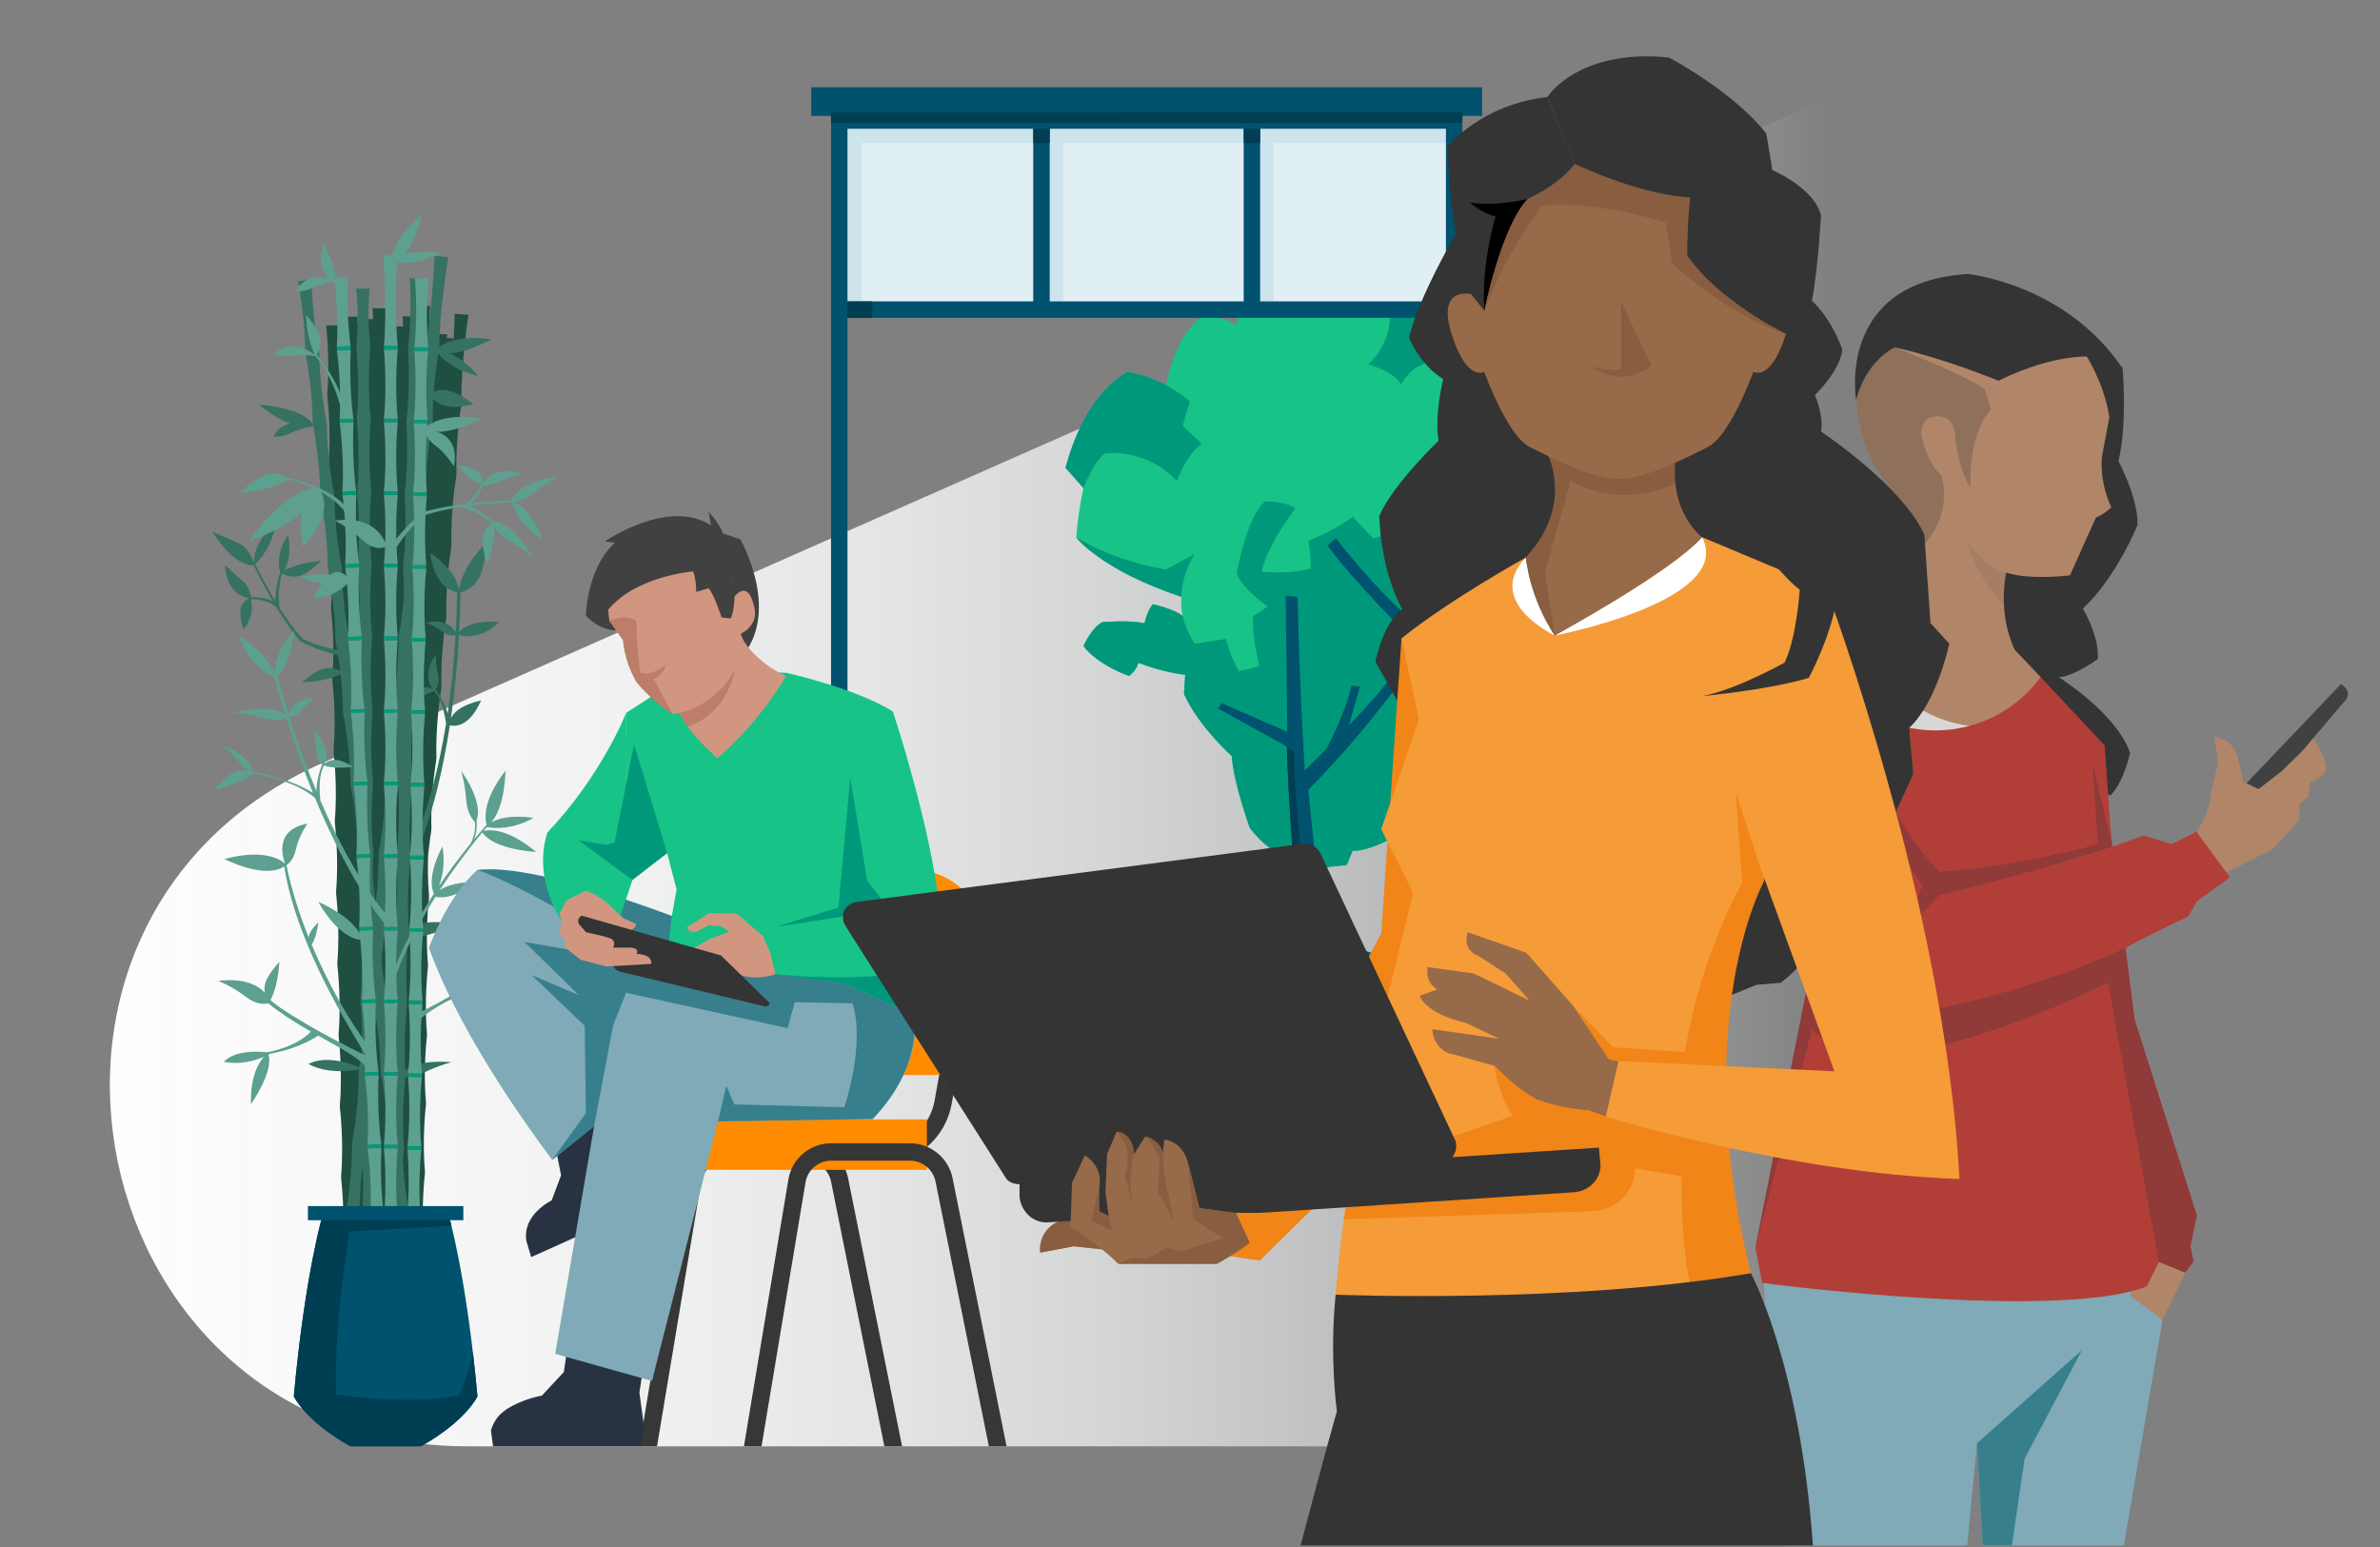 <?xml version="1.0" encoding="UTF-8" standalone="no"?>
<svg xmlns="http://www.w3.org/2000/svg" xmlns:xlink="http://www.w3.org/1999/xlink" viewBox="0 0 520 338">
  <rect x="0" y="0" width="520" height="338" fill="#808080" stroke="none"/>
  <defs>
    <style>.cls-1{opacity:.1;}.cls-1,.cls-2,.cls-3,.cls-4,.cls-5,.cls-6,.cls-7,.cls-8,.cls-9,.cls-10,.cls-11,.cls-12,.cls-13,.cls-14,.cls-15,.cls-16,.cls-17,.cls-18,.cls-19,.cls-20,.cls-21,.cls-22,.cls-23,.cls-24,.cls-25,.cls-26,.cls-27,.cls-28,.cls-29,.cls-30,.cls-31,.cls-32{stroke-width:0px;}.cls-1,.cls-3,.cls-14{fill:#414141;}.cls-33{fill:none;stroke:#373737;stroke-miterlimit:10;stroke-width:3.794px;}.cls-3{opacity:.3;}.cls-4{fill:url(#Naamloos_verloop_2);}.cls-5{fill:#f59b38;}.cls-6{fill:#5da08f;}.cls-7{fill:#343434;}.cls-8{fill:#283242;}.cls-9{fill:#895d3f;}.cls-10{fill:#377f8d;}.cls-11{fill:#17c386;}.cls-12{fill:#357262;}.cls-13{fill:#373737;}.cls-15{fill:#1f4f41;}.cls-16{fill:#d19680;}.cls-17{fill:#d7d7d7;}.cls-18{fill:#e0eff3;}.cls-19{fill:#bc7d69;}.cls-20{fill:#b18567;}.cls-21{fill:#b13f38;}.cls-22{fill:#cde4ec;}.cls-23{fill:#903a3a;}.cls-24{fill:#976a49;}.cls-25{fill:#009c7a;}.cls-26{fill:#ff8b00;}.cls-27{fill:#80aab7;}.cls-28{fill:#fff;}.cls-29{fill:#f18518;}.cls-30{fill:#00526e;}.cls-31{fill:#003e53;}.cls-32{fill:#00987a;}</style>
    <linearGradient gradientTransform="translate(0 -2446) scale(1 -1)" gradientUnits="userSpaceOnUse" id="Naamloos_verloop_2" x1="-86.622" x2="400.547" y1="-2604" y2="-2604">
      <stop offset="0" stop-color="#fff"/>
      <stop offset=".226" stop-color="#fff" stop-opacity=".99"/>
      <stop offset=".363" stop-color="#fcfcfc" stop-opacity=".957"/>
      <stop offset=".475" stop-color="#fbfcfc" stop-opacity=".901"/>
      <stop offset=".574" stop-color="#f9fafb" stop-opacity=".821"/>
      <stop offset=".665" stop-color="#f7f9f9" stop-opacity=".718"/>
      <stop offset=".75" stop-color="#f5f7f8" stop-opacity=".591"/>
      <stop offset=".83" stop-color="#f2f5f6" stop-opacity=".44"/>
      <stop offset=".906" stop-color="#eef3f3" stop-opacity=".265"/>
      <stop offset=".976" stop-color="#eaf0f1" stop-opacity=".072"/>
      <stop offset="1" stop-color="#e9eff0" stop-opacity="0"/>
    </linearGradient>
  </defs>
  <g id="Neus">
    <path class="cls-4" d="M447.97,0L70.601,166.632c-77.169,34.075-52.848,149.368,31.51,149.368h417.889V0h-72.03Z"/>
  </g>
  <g id="Illustratie">
    <path class="cls-15" d="M102.353,68.767l-3.015-.207s-.045,2.252-.202,5.4l-1.531-.114c.079-.52.135-.797.135-.797l-2.422-.106c.202-2.052.445-3.189.445-3.189l-1.992-.105c.089-1.724.165-2.817.165-2.817l-3.022-.056.095,2.437-3.02-.122s.051.845.078,2.244l-2.611-.07s.058.778.104,2.075l-1.433-.026c.13-3.42.305-5.921.305-5.921l-3.022-.056s.051.916.107,2.393l-1.852-.005s.013.261.031.72l-1.638.031c.059-.825.107-1.298.107-1.298h-3.022s.138,1.347.24,3.461l-1.213.02c.051-1.011.101-1.601.101-1.601l-3.022.049s.886,7.389.262,14.802l.013.74s.886,7.389.262,14.802l.013.74s.886,7.389.262,14.802l.013.74s.886,7.389.262,14.802l.013.74s.886,7.389.262,14.802l.013.74s.886,7.389.262,14.802l.013.74s.886,7.389.262,14.802l.013.74s.887,7.389.262,14.802l.013.74s.886,7.389.262,14.802l.013.74s.886,7.389.262,14.802l.013.74s.886,7.389.262,14.802l.013.74s.886,7.389.262,14.802l.013.74s.886,7.389.262,14.802l.013.74s.886,7.389.262,14.802l.013.74s.597,4.981.466,10.867c-.045.676-.101,1.357-.17,2.039h.094c-.033.629-.075,1.262-.128,1.896l1.919-.031c-.03.28-.061.561-.094.842l.471.009c-.018.248-.037.495-.058.743l1.359-.022c-.165,1.625-.39,3.339-.698,5.048l.906.067c-.005.039-.009.078-.014.118l3.022.056c-.107-1.285-.168-2.567-.197-3.812h.107c-.049-.489-.091-.979-.128-1.466,0-.227,0-.452,0-.675l.582.023c-.02.119-.039.237-.06.356l3.015.207c-.027-.858-.033-1.713-.024-2.557l1.359.06c-.042.427-.088.856-.14,1.285l3.022.056c-.083-.992-.138-1.982-.173-2.955l2.645.046c-.65-7.177.211-14.327.211-14.327l.01-.716c-.65-7.177.211-14.327.211-14.327l.01-.716c-.65-7.177.211-14.327.211-14.327l.011-.716c-.65-7.177.211-14.327.211-14.327l.011-.716c-.65-7.177.211-14.327.211-14.327l.011-.716c-.65-7.177.211-14.327.211-14.327l.01-.716c-.65-7.177.211-14.327.211-14.327l.01-.716c-.286-3.157-.279-6.308-.182-8.849.302-3.036.659-5.09.659-5.09l.052-.738c-.232-7.436,1.044-14.768,1.044-14.768l.052-.738c-.231-7.436,1.044-14.768,1.044-14.768l.052-.738c-.232-7.436,1.044-14.768,1.044-14.768l.052-.738c-.232-7.436,1.044-14.768,1.044-14.768l.052-.738c-.232-7.436,1.044-14.768,1.044-14.768l.052-.738c-.232-7.436,1.044-14.768,1.044-14.768l.052-.738c-.232-7.436,1.509-19.108,1.509-19.108ZM89.602,293.982c-.014.897-.042,1.836-.092,2.806.017-1,.05-1.944.092-2.806Z"/>
    <path class="cls-12" d="M97.953,56.183l-3.009-.277s-.506,12.011-1.95,19.465l-.069.752s.06,7.593-1.385,15.047l-.069.752s.06,7.593-1.385,15.047l-.069.752s.06,7.593-1.385,15.047l-.069.752s.06,7.593-1.385,15.047l-.069.752s.06,7.593-1.385,15.047l-.069.752s.06,7.593-1.385,15.047l-.069.752s.06,7.593-1.385,15.047l-.069.752s.06,7.593-1.385,15.047l-.069.752s.06,7.593-1.385,15.047l-.069.752s.06,7.593-1.385,15.047l-.069.752s.06,7.593-1.385,15.047l-.069.752s.06,7.593-1.385,15.047l-.069.752s.06,7.593-1.385,15.047l-.069.752s.06,7.593-1.385,15.047l3.009.277c-.06-7.593,1.385-15.047,1.385-15.047l.069-.752c-.06-7.593,1.385-15.047,1.385-15.047l.069-.752c-.06-7.593,1.385-15.047,1.385-15.047l.069-.752c-.06-7.593,1.385-15.047,1.385-15.047l.069-.752c-.06-7.593,1.385-15.047,1.385-15.047l.069-.752c-.06-7.593,1.385-15.047,1.385-15.047l.069-.752c-.06-7.593,1.385-15.047,1.385-15.047l.069-.752c-.06-7.593,1.385-15.047,1.385-15.047l.069-.752c.765-7.551,1.385-15.047,1.385-15.047l.069-.752c-.06-7.593,1.385-15.047,1.385-15.047l.069-.752c-.06-7.593,1.385-15.047,1.385-15.047l.069-.752c-.06-7.593,1.385-15.047,1.385-15.047l.069-.752c-.06-7.593,1.385-15.047,1.385-15.047l.069-.752c-.06-7.593,1.385-15.047,1.385-15.047l.069-.752c-.06-7.593,1.95-19.465,1.95-19.465Z"/>
    <path class="cls-12" d="M67.403,232.487s3.801-2.589,11.805.991c0,0-6.583,1.774-11.805-.991Z"/>
    <path class="cls-12" d="M103.438,88.302c-6.515-5.256-9.394-2.239-9.394-2.239,0,0,1.332,4.394,9.394,2.239Z"/>
    <path class="cls-12" d="M94.973,76.705s2.563-3.88,12.417-2.599c0,0-8.202,4.726-12.417,2.599Z"/>
    <path class="cls-12" d="M95.274,76.71s3.654-.958,9.225,5.391c0,0-5.691-.851-9.225-5.391Z"/>
    <path class="cls-12" d="M55.764,123.209c4.118-3.836,4.569-9.406,4.569-9.406-5.025,5.063-4.945,8.402-4.798,9.319-.334-.68-.973-3.241-3.302-4.391-3.03-1.495-5.809-2.484-5.809-2.484,4.505,6.998,8.004,7.314,8.981,7.243,1.508,3.107,2.917,5.711,4.185,7.881-1.662-.886-3.814-.909-4.707-.883-.194-.519-.383-2.328-1.801-3.517-1.866-1.563-3.933-3.529-3.933-3.529.388,5.913,3.884,7.045,5.264,7.262-.465.241-1.311.805-1.746,1.916-.617,1.575.574,4.943.574,4.943,0,0,1.426-1.808,1.71-3.879.154-1.124-.079-2.451-.119-2.776.87.009,3.769.154,5.514,1.738,3.116,5.143,5.191,7.386,5.324,7.515l.095.067c4.636,2.298,8.525,3.031,8.74,3.053l1.293-.934c-.051-.005-5.145-.555-9.641-2.768-.302-.307-2.277-2.388-5.073-6.765-.074-.451-.558-3.649.521-7.507.516.29,1.778.857,3.423.612,2.17-.323,5.156-3.381,5.156-3.381,0,0-3.628.32-6.133,1.242-.956.352-1.575.634-1.976.849,0,0,.842-1.082,1.032-3.095.319-3.364-.17-4.673-.17-4.673-3.059,4.588-1.714,8.19-1.714,8.19-.823,2.472-1.09,4.771-1.124,6.178-1.327-2.19-2.794-4.839-4.336-8.021Z"/>
    <path class="cls-12" d="M100.292,138.76c.718.095,1.154.542,3.757.021,3.087-.617,4.94-2.882,4.94-2.882-5.352-.412-7.857,1.126-8.662,2.21.143-2.736.246-5.58.296-8.551,1.224-.857,5.484-1.069,5.425-10.755,0,0-4.783,4.468-5.784,9.97-.176-1.359-1.179-4.411-6.27-7.976,0,0,.587,7.691,5.878,8.586-.049,3.043-.158,5.943-.31,8.728-.537-.966-2.189-2.949-6.468-2.065,0,0,1.782.632,3.617,2.017,1.341,1.012,2.362.833,2.817.664-.367,6.398-.974,12.131-1.726,17.199-.362-1.34-1.114-3.269-2.655-5.339.376-.389.984-1.326.562-3.095-.587-2.462-.435-4.528-.435-4.528-2.997,4.141-1.328,6.775-.641,7.58-.436-.205-1.258-.484-2.292-.306-1.542.264-3.622,2.491-3.622,2.491,0,0,2.581-.285,4.352-.982,1.067-.419,1.534-.7,1.742-.86,1.692,1.838,2.377,5.175,2.649,7.24-3.246,20.023-8.581,29.127-8.652,29.259l1.128,1.365c.072-.133,5.217-9.836,8.353-30.285.643.188,4.064.843,6.827-5.418-4.369.954-5.996,2.645-6.597,3.878l.121-.864c.717-5.132,1.296-10.902,1.649-17.303Z"/>
    <path class="cls-12" d="M68.096,61.105l-3.006.315s1.538,7.435,1.573,15.028l.079.751s1.538,7.435,1.573,15.028l.079.751s1.538,7.435,1.573,15.028l.079.751s1.538,7.435,1.573,15.028l.079.751s1.538,7.435,1.573,15.028l.079.751s1.538,7.435,1.573,15.028l.079.751s1.538,7.435,1.573,15.028l.079.751s1.538,7.435,1.573,15.028l.079.751s1.538,7.435,1.573,15.028l.079.751s1.538,7.435,1.573,15.028l.079.751s1.538,7.435,1.573,15.028l.079.751s1.538,7.435,1.573,15.028l.079.751s1.538,7.435,1.573,15.028l.079.751s1.538,7.435,1.573,15.028l.079.751s1.538,7.435,1.573,15.028l3.006-.315c-1.538-7.435-1.573-15.028-1.573-15.028l-.079-.751c-1.538-7.435-1.573-15.028-1.573-15.028l-.079-.751c-1.538-7.435-1.573-15.028-1.573-15.028l-.079-.751c-1.538-7.435-1.573-15.028-1.573-15.028l-.079-.751c-1.538-7.435-1.573-15.028-1.573-15.028l-.079-.751c-1.538-7.435-1.573-15.028-1.573-15.028l-.079-.751c-1.538-7.435-1.573-15.028-1.573-15.028l-.079-.751c-1.538-7.435-1.573-15.028-1.573-15.028l-.079-.751c-1.538-7.435-1.573-15.028-1.573-15.028l-.079-.751c-1.538-7.435-1.573-15.028-1.573-15.028l-.079-.751c-1.538-7.435-1.573-15.028-1.573-15.028l-.079-.751c-1.538-7.435-1.573-15.028-1.573-15.028l-.079-.751c-1.538-7.435-1.573-15.028-1.573-15.028l-.079-.751c-1.538-7.435-1.573-15.028-1.573-15.028l-.079-.751c-1.538-7.435-1.573-15.028-1.573-15.028Z"/>
    <path class="cls-12" d="M80.792,63.037l-3.022.019s.802,4.742.094,12.301l.005.755s.802,7.55.094,15.11l.005.755s.802,7.55.094,15.11l.005.755s.802,7.55.094,15.11l.005.755s.802,7.55.094,15.11l.005.755s.802,7.55.094,15.11l.005.755s.802,7.55.094,15.11l.005.755s.802,7.55.094,15.11l.005.755s.802,7.55.094,15.11l.005.755s.802,7.55.094,15.11l.005.755s.802,7.55.094,15.11l.005.755s.802,7.55.094,15.11l.005.755s.802,7.55.094,15.11l.005.755s.802,7.55.094,15.11l.005.755s.802,7.55.094,15.11l3.022-.019c-.802-7.55-.094-15.11-.094-15.11l-.005-.755c-.802-7.55-.094-15.11-.094-15.11l-.005-.755c-.802-7.55-.094-15.11-.094-15.11l-.005-.755c-.802-7.55-.094-15.11-.094-15.11l-.005-.755c-.802-7.55-.094-15.11-.094-15.11l-.005-.755c-.802-7.55-.094-15.11-.094-15.11l-.005-.755c-.802-7.55-.094-15.11-.094-15.11l-.005-.755c-.802-7.55-.094-15.11-.094-15.11l-.005-.755c-.802-7.55-.094-15.11-.094-15.11l-.005-.755c-.802-7.55-.094-15.11-.094-15.11l-.005-.755c-.802-7.55-.094-15.11-.094-15.11l-.005-.755c-.802-7.55-.094-15.11-.094-15.11l-.005-.755c-.802-7.55-.094-15.11-.094-15.11l-.005-.755c-.802-7.55-.094-15.11-.094-15.11l-.005-.755c-.802-7.55-.094-12.301-.094-12.301Z"/>
    <path class="cls-12" d="M92.524,60.848l-3.021-.068s.585,7.57-.341,15.106l-.017.755s.585,7.57-.341,15.106l-.017.755s.585,7.57-.341,15.106l-.017.755s.585,7.57-.341,15.106l-.017.755s.585,7.57-.341,15.106l-.017.755s.585,7.57-.341,15.106l-.017.755s.585,7.57-.341,15.106l-.017.755s.585,7.57-.341,15.106l-.017.755s.585,7.57-.341,15.106l-.017.755s.585,7.57-.341,15.106l-.017.755s.585,7.57-.341,15.106l-.017.755s.585,7.57-.341,15.106l-.017.755s.585,7.57-.341,15.106l-.017.755s.585,7.57-.341,15.106l-.017.755s.585,7.57-.341,15.106l3.021.068c-.585-7.57.341-15.106.341-15.106l.017-.755c-.585-7.57.341-15.106.341-15.106l.017-.755c-.585-7.57.341-15.106.341-15.106l.017-.755c-.585-7.57.341-15.106.341-15.106l.017-.755c-.585-7.57.341-15.106.341-15.106l.017-.755c-.585-7.57.341-15.106.341-15.106l.017-.755c-.585-7.57.341-15.106.341-15.106l.017-.755c-.585-7.57.341-15.106.341-15.106l.017-.755c-.585-7.57.341-15.106.341-15.106l.017-.755c-.585-7.57.341-15.106.341-15.106l.017-.755c-.585-7.57.341-15.106.341-15.106l.017-.755c-.585-7.57.341-15.106.341-15.106l.017-.755c-.585-7.57.341-15.106.341-15.106l.017-.755c-.585-7.57.341-15.106.341-15.106l.017-.755c-.585-7.57.341-15.106.341-15.106Z"/>
    <path class="cls-6" d="M92.731,93.747s2.653-3.819,12.474-2.308c0,0-8.311,4.533-12.474,2.308Z"/>
    <path class="cls-6" d="M92.746,93.882s7.967-.232,6.433,8.009c0,0-1.725-2.831-4.025-4.526-2.319-1.709-2.408-3.483-2.408-3.483Z"/>
    <path class="cls-6" d="M79.084,205.375s-4.641.292-9.555-8.345c0,0,8.714,3.7,9.555,8.345Z"/>
    <path class="cls-6" d="M86.899,75.626h-3.022c.756-7.555-.14-19.794-.14-19.794h3.022s-.615,12.239.14,19.794Z"/>
    <path class="cls-6" d="M86.899,91.492h-3.022c.756-7.555,0-15.11,0-15.11h3.022s-.756,7.555,0,15.11Z"/>
    <rect class="cls-25" height=".756" width="3.022" x="83.877" y="75.626"/>
    <rect class="cls-25" height=".756" width="3.022" x="83.877" y="91.492"/>
    <path class="cls-6" d="M86.899,107.358h-3.022c.756-7.555,0-15.11,0-15.11h3.022s-.756,7.555,0,15.11Z"/>
    <path class="cls-6" d="M86.899,123.223h-3.022c.756-7.555,0-15.11,0-15.11h3.022s-.756,7.555,0,15.11Z"/>
    <rect class="cls-25" height=".756" width="3.022" x="83.877" y="107.358"/>
    <rect class="cls-25" height=".756" width="3.022" x="83.877" y="123.223"/>
    <path class="cls-6" d="M86.899,139.089h-3.022c.756-7.555,0-15.11,0-15.11h3.022s-.756,7.555,0,15.11Z"/>
    <path class="cls-6" d="M86.899,154.955h-3.022c.756-7.555,0-15.11,0-15.11h3.022s-.756,7.555,0,15.11Z"/>
    <rect class="cls-25" height=".756" width="3.022" x="83.877" y="139.089"/>
    <rect class="cls-25" height=".756" width="3.022" x="83.877" y="154.955"/>
    <path class="cls-6" d="M86.899,170.82h-3.022c.756-7.555,0-15.11,0-15.11h3.022s-.756,7.555,0,15.11Z"/>
    <rect class="cls-25" height=".756" width="3.022" x="83.877" y="170.82"/>
    <path class="cls-6" d="M86.899,186.686h-3.022c.756-7.555,0-15.11,0-15.11h3.022s-.756,7.555,0,15.11Z"/>
    <path class="cls-6" d="M86.899,202.552h-3.022c.756-7.555,0-15.11,0-15.11h3.022s-.756,7.555,0,15.11Z"/>
    <rect class="cls-25" height=".756" width="3.022" x="83.877" y="186.686"/>
    <rect class="cls-25" height=".756" width="3.022" x="83.877" y="202.552"/>
    <path class="cls-6" d="M86.899,218.417h-3.022c.756-7.555,0-15.11,0-15.11h3.022s-.756,7.555,0,15.11Z"/>
    <path class="cls-6" d="M86.899,234.283h-3.022c.756-7.555,0-15.11,0-15.11h3.022s-.756,7.555,0,15.11Z"/>
    <rect class="cls-25" height=".756" width="3.022" x="83.877" y="218.417"/>
    <rect class="cls-25" height=".756" width="3.022" x="83.877" y="234.283"/>
    <path class="cls-6" d="M86.899,250.148h-3.022c.756-7.555,0-15.11,0-15.11h3.022s-.756,7.555,0,15.11Z"/>
    <path class="cls-6" d="M86.899,266.014h-3.022c.756-7.555,0-15.11,0-15.11h3.022s-.756,7.555,0,15.11Z"/>
    <rect class="cls-25" height=".756" width="3.022" x="83.877" y="250.148"/>
    <rect class="cls-25" height=".756" width="3.022" x="83.877" y="266.014"/>
    <path class="cls-6" d="M86.899,281.88h-3.022c.756-7.555,0-15.11,0-15.11h3.022s-.756,7.555,0,15.11Z"/>
    <path class="cls-6" d="M86.899,297.745h-3.022c.756-7.555,0-15.11,0-15.11h3.022s-.756,7.555,0,15.11Z"/>
    <rect class="cls-25" height=".756" width="3.022" x="83.877" y="281.88"/>
    <path class="cls-12" d="M87.165,204.131s2.653-3.819,12.474-2.308c0,0-8.311,4.533-12.474,2.308Z"/>
    <path class="cls-6" d="M96.06,194.519c2.504-3.864,5.57-8.12,9.319-12.657,2.605,3.867,11.741,4.266,11.741,4.266-6.265-5.227-10.244-4.881-11.469-4.59.226-.272.456-.546.687-.82,5.532.958,10.232-2.031,10.232-2.031-5.121-.692-7.897.207-9.287,1.01,3.105-3.272,3.154-11.301,3.154-11.301-5.244,6.787-4.429,10.819-4.108,11.797-.947,1.072-1.861,2.134-2.729,3.176.556-1.502.64-2.958.546-4.163.453-1.215.927-4.549-3.373-10.767,0,0,.87,2.991,1.088,6.363.186,2.889,1.524,4.451,1.905,4.842.123,1.3-.039,2.914-.952,4.685-2.679,3.278-4.97,6.392-6.931,9.295,1.733-4.365.783-8.644.783-8.644-3.276,6.238-2.287,9.398-1.868,10.277-7.795,11.975-9.751,19.938-9.779,20.047l.733.183c.027-.107,2.038-7.833,9.392-19.539.737.145,2.615.329,4.948-.838,3.022-1.511,6.044-2.267,6.044-2.267-5.767-.444-8.666.676-10.079,1.675Z"/>
    <path class="cls-12" d="M87.344,235.09s1.511-3.778,11.333-3.022c0,0-3.022.756-6.044,2.267s-5.289.756-5.289.756Z"/>
    <path class="cls-12" d="M59.746,95.377s2.106-4.905,9.05-2.341c0,0-3.04.493-5.227,1.561-2.206,1.077-3.823.78-3.823.78Z"/>
    <path class="cls-12" d="M74.935,146.922s-1.455-1.165-3.638-.948-5.314,3.127-5.314,3.127c0,0,3.639-.144,6.186-.944,2.547-.799,2.766-1.236,2.766-1.236Z"/>
    <path class="cls-6" d="M70.003,174.909c-.242-2.069-.395-5.472.795-7.668.24.103.762.261,1.899.407,1.888.241,4.46-.114,4.46-.114,0,0-2.563-1.649-4.122-1.528-1.046.081-1.775.553-2.147.859.469-.949,1.442-3.912-2.478-7.192,0,0,.654,1.966.687,4.496.024,1.819.843,2.578,1.303,2.864-.986,2.384-1.243,4.439-1.266,5.826-1.97-4.73-3.963-10.139-5.886-16.253.482.053,1.517-.024,2.569-1.334,1.44-1.792,3.012-2.841,3.012-2.841-4.365.19-5.481,2.518-5.766,3.586-.829-2.662-1.645-5.448-2.438-8.386,3.143-2.322,3.596-9.764,3.596-9.764-4.063,4.703-4.288,7.907-4.126,9.268-2.318-5.089-8.05-8.25-8.05-8.25,2.785,6.593,6.498,8.567,7.894,9.099.776,2.868,1.573,5.601,2.381,8.218-1.046-.854-4.041-2.343-11.209-.485,0,0,3.108.212,6.349,1.167,2.546.751,4.381.208,5.053-.06,1.91,6.12,3.885,11.572,5.837,16.372-5.496-3.199-10.925-4.192-13.1-4.478-.185-1.068-1.196-4.048-6.727-5.83,0,0,2.414,1.898,3.832,3.72.65.835,1.409,1.472,1.994,1.897-.68-.166-1.658-.269-2.779.048-2.111.598-4.68,4.014-4.68,4.014,0,0,3.557-.782,5.924-2.018,1.475-.77,2.084-1.241,2.334-1.488.022.003.043.006.066.009.05.029.079.044.079.044,0,0,0-.017,0-.033,2.478.365,9.321,1.661,13.518,5.243,8.23,19.863,15.882,28.321,15.986,28.434l.76-1.599c-.101-.11-7.504-7.63-15.554-26.249Z"/>
    <path class="cls-6" d="M111.823,109.799c1.828,5.322,6.732,8.001,6.732,8.001-2.579-6.65-5.662-7.937-6.559-8.176.757-.029,2.62-.282,4.618-1.941,2.599-2.159,5.37-3.582,5.37-3.582-8.226,1.267-9.938,4.335-10.272,5.256-3.452.112-6.404.34-8.902.615,1.486-1.158,2.383-3.114,2.722-3.94.553.034,1.879.002,3.542-.809,2.187-1.068,5.227-1.561,5.227-1.561-5.559-2.053-8.016.68-8.775,1.852-.031-.523-.202-1.525-1.04-2.374-1.188-1.205-4.748-1.487-4.748-1.487,0,0,1.823,2.13,3.6,3.232.964.598,1.519.834,1.832.93-.362.791-1.674,3.38-3.832,4.329-5.965.753-8.859,1.736-9.032,1.805l-.1.06c-3.986,3.299-6.238,6.553-6.346,6.741l.327,1.561c.025-.045,2.601-4.473,6.453-7.68.404-.151,3.108-1.108,8.244-1.881.442.116,3.56.975,6.645,3.532-.475.354-1.507,1.275-1.952,2.877-.588,2.114.989,6.086.989,6.086,0,0,1.184-3.444,1.362-6.108.068-1.017.062-1.696.029-2.15.469.822,1.401,2.042,3.163,3.035,2.943,1.66,5.259,3.742,5.259,3.742-3.975-6.994-7.355-7.702-8.461-7.727-1.923-1.758-3.914-2.937-5.186-3.541,2.541-.32,5.557-.583,9.091-.696Z"/>
    <path class="cls-6" d="M75.462,89.291c-1.508-6.033-5.431-10.835-6.244-11.785.316-.507.936-1.737.772-3.382-.218-2.183-3.127-5.314-3.127-5.314,0,0,.144,3.639.943,6.186.467,1.487.809,2.178,1.013,2.497l-.018.012c-5.616-3.983-8.908-.12-8.908-.12,0,0,1.458.76,3.883.382,1.947-.304,4.314-.082,5.147.013.895,1.078,4.732,6.041,5.872,13.163l.666-1.652Z"/>
    <path class="cls-6" d="M85.631,57.868s-1.117-4.514,6.503-10.892c0,0-2.083,9.234-6.503,10.892Z"/>
    <path class="cls-6" d="M85.761,57.219s2.127-3.122,10.497-1.991c0,0-4.851,3.095-10.497,1.991Z"/>
    <path class="cls-6" d="M84.467,119.391s-1.511-7.045-11.333-5.636c0,0,3.022,1.409,6.044,4.227,3.022,2.818,5.289,1.409,5.289,1.409Z"/>
    <path class="cls-6" d="M76.61,75.638l-3.02.116c.465-7.579-.58-15.099-.58-15.099l3.02-.116s-.465,7.579.58,15.099Z"/>
    <path class="cls-6" d="M77.219,91.492l-3.02.116c.465-7.579-.58-15.099-.58-15.099l3.02-.116s-.465,7.579.58,15.099Z"/>
    <rect class="cls-25" height=".756" transform="translate(-2.866 2.94) rotate(-2.201)" width="3.022" x="73.604" y="75.696"/>
    <rect class="cls-25" height=".756" transform="translate(-3.474 2.976) rotate(-2.201)" width="3.022" x="74.213" y="91.55"/>
    <path class="cls-6" d="M77.829,107.346l-3.02.116c.465-7.579-.58-15.099-.58-15.099l3.02-.116s-.465,7.579.58,15.099Z"/>
    <path class="cls-6" d="M78.438,123.2l-3.02.116c.465-7.579-.58-15.099-.58-15.099l3.02-.116s-.465,7.579.58,15.099Z"/>
    <rect class="cls-25" height=".756" transform="translate(-4.082 3.011) rotate(-2.201)" width="3.022" x="74.822" y="107.403"/>
    <rect class="cls-25" height=".756" transform="translate(-4.691 3.046) rotate(-2.201)" width="3.022" x="75.431" y="123.257"/>
    <path class="cls-6" d="M79.047,139.054l-3.02.116c.465-7.579-.58-15.099-.58-15.099l3.02-.116s-.465,7.579.58,15.099Z"/>
    <path class="cls-6" d="M79.656,154.908l-3.02.116c.465-7.579-.58-15.099-.58-15.099l3.02-.116s-.465,7.579.58,15.099Z"/>
    <rect class="cls-25" height=".756" transform="translate(-5.299 3.081) rotate(-2.201)" width="3.022" x="76.041" y="139.111"/>
    <rect class="cls-25" height=".756" transform="translate(-5.907 3.116) rotate(-2.201)" width="3.022" x="76.65" y="154.965"/>
    <path class="cls-6" d="M80.266,170.761l-3.02.116c.465-7.579-.58-15.099-.58-15.099l3.02-.116s-.465,7.579.58,15.099Z"/>
    <rect class="cls-25" height=".756" transform="translate(-6.516 3.151) rotate(-2.201)" width="3.022" x="77.259" y="170.819"/>
    <path class="cls-6" d="M80.875,186.615l-3.02.116c.465-7.579-.58-15.099-.58-15.099l3.02-.116s-.465,7.579.58,15.099Z"/>
    <path class="cls-6" d="M81.484,202.469l-3.02.116c.465-7.579-.58-15.099-.58-15.099l3.02-.116s-.465,7.579.58,15.099Z"/>
    <rect class="cls-25" height=".756" transform="translate(-7.124 3.186) rotate(-2.201)" width="3.022" x="77.868" y="186.673"/>
    <rect class="cls-25" height=".756" transform="translate(-7.732 3.221) rotate(-2.201)" width="3.022" x="78.478" y="202.527"/>
    <path class="cls-6" d="M82.093,218.323l-3.02.116c.465-7.579-.58-15.099-.58-15.099l3.02-.116s-.465,7.579.58,15.099Z"/>
    <path class="cls-6" d="M82.702,234.177l-3.02.116c.465-7.579-.58-15.099-.58-15.099l3.02-.116s-.465,7.579.58,15.099Z"/>
    <rect class="cls-25" height=".756" transform="translate(-8.341 3.256) rotate(-2.201)" width="3.022" x="79.087" y="218.381"/>
    <rect class="cls-25" height=".756" transform="translate(-8.949 3.291) rotate(-2.201)" width="3.022" x="79.696" y="234.235"/>
    <path class="cls-6" d="M83.312,250.031l-3.02.116c.465-7.579-.58-15.099-.58-15.099l3.02-.116s-.465,7.579.58,15.099Z"/>
    <path class="cls-6" d="M83.921,265.885l-3.02.116c.465-7.579-.58-15.099-.58-15.099l3.02-.116s-.465,7.579.58,15.099Z"/>
    <rect class="cls-25" height=".756" transform="translate(-9.558 3.326) rotate(-2.201)" width="3.022" x="80.305" y="250.089"/>
    <rect class="cls-25" height=".756" transform="translate(-10.166 3.362) rotate(-2.201)" width="3.022" x="80.915" y="265.943"/>
    <path class="cls-6" d="M84.53,281.739l-3.02.116c.465-7.579-.58-15.099-.58-15.099l3.02-.116s-.465,7.579.58,15.099Z"/>
    <path class="cls-6" d="M85.139,297.593l-3.02.116c.465-7.579-.58-15.099-.58-15.099l3.02-.116s-.465,7.579.58,15.099Z"/>
    <rect class="cls-25" height=".756" transform="translate(-10.774 3.397) rotate(-2.201)" width="3.022" x="81.524" y="281.797"/>
    <path class="cls-6" d="M80.79,228.682c-1.307-.995-7.624-10.258-12.696-22.294.139-.21.348-.595.635-1.306.583-1.447.835-3.56.835-3.56,0,0-1.839,1.689-2.067,2.951-.023.128-.032.25-.039.37-2.011-4.977-3.771-10.371-4.866-15.818.404-.252,1.58-1.167,2.075-3.523.598-2.843,2.497-5.547,2.497-5.547-7.119,1.314-5.506,7.076-4.892,8.712-.899-.803-4.55-3.313-13.249-.969,8.407,3.948,11.955,2.401,13.069,1.585,2.711,17.423,14.945,36.358,17.87,41.388-3.811-1.87-15.977-8.02-20.86-12.134.212-.393.508-1.059.885-2.193.843-2.534,1.048-6.169,1.048-6.169,0,0-2.962,3.081-3.217,5.26-.061.52-.039.997.025,1.427-1.456-1.546-4.395-3.238-10.164-2.554,0,0,3.066,1.182,6.133,3.545,2.156,1.662,3.929,1.57,4.794,1.37,2.307,1.887,6.037,4.322,9.325,6.167-3.141,3.276-8.598,4.344-9.549,4.509-7.499-.744-9.462,2.104-9.462,2.104,3.574.699,6.825-.284,8.733-1.1-1.15,1.298-3.015,4.346-2.811,10.352,0,0,5.001-7.127,3.808-10.818.156-.08.286-.149.395-.21,1.834-.338,6.525-1.346,10.458-3.961,5.149,2.86,9.949,5.455,10.459,7.054l1.498-.785-.671-3.853Z"/>
    <path class="cls-6" d="M63.05,104.416c-.549-.33-2.162-1.141-4.305-.832-2.665.385-6.345,4.122-6.345,4.122,0,0,4.453-.374,7.533-1.493,1.922-.698,2.739-1.173,3.083-1.432.861.19,3.101.751,5.586,1.91-7.382,1.2-14.225,11.593-14.225,11.593,5.821-2.114,9.391-4.367,11.588-6.326-.357,1.827-.397,4.272.207,7.548,6.032-6.374,4.82-10.485,3.935-12.049,2.092,1.159,4.193,2.754,5.664,4.917l.183-1.38c-3.692-4.092-9.41-5.713-12.903-6.579Z"/>
    <path class="cls-6" d="M76.14,126.762s-2.825,2.508-10.666-.633c0,0,5.46-1.816,10.666.633Z"/>
    <path class="cls-6" d="M76.467,126.761s-1.312-2.145-3.282-1.744-4.795,5.762-4.795,5.762c0,0,3.283-.267,5.581-1.74,2.299-1.474,2.496-2.278,2.496-2.278Z"/>
    <path class="cls-6" d="M93.552,75.911l-3.022-.026c.82-7.548.13-15.11.13-15.11l3.022.026s-.82,7.548-.13,15.11Z"/>
    <path class="cls-6" d="M93.415,91.776l-3.022-.026c.82-7.548.13-15.11.13-15.11l3.022.026s-.82,7.548-.13,15.11Z"/>
    <rect class="cls-25" height=".756" transform="translate(.66 -.789) rotate(.493)" width="3.022" x="90.526" y="75.898"/>
    <rect class="cls-25" height=".756" transform="translate(.796 -.787) rotate(.493)" width="3.022" x="90.39" y="91.763"/>
    <path class="cls-6" d="M93.279,107.641l-3.022-.026c.82-7.548.13-15.11.13-15.11l3.022.026s-.82,7.548-.13,15.11Z"/>
    <path class="cls-6" d="M93.142,123.506l-3.022-.026c.82-7.548.13-15.11.13-15.11l3.022.026s-.82,7.548-.13,15.11Z"/>
    <rect class="cls-25" height=".756" transform="translate(.933 -.786) rotate(.493)" width="3.022" x="90.253" y="107.628"/>
    <rect class="cls-25" height=".756" transform="translate(1.069 -.784) rotate(.493)" width="3.022" x="90.117" y="123.493"/>
    <path class="cls-6" d="M93.006,139.371l-3.022-.026c.82-7.548.13-15.11.13-15.11l3.022.026s-.82,7.548-.13,15.11Z"/>
    <path class="cls-6" d="M92.869,155.236l-3.022-.026c.82-7.548.13-15.11.13-15.11l3.022.026s-.82,7.548-.13,15.11Z"/>
    <rect class="cls-25" height=".756" transform="translate(1.206 -.782) rotate(.493)" width="3.022" x="89.98" y="139.358"/>
    <rect class="cls-25" height=".756" transform="translate(1.342 -.78) rotate(.493)" width="3.022" x="89.844" y="155.223"/>
    <path class="cls-6" d="M92.733,171.101l-3.022-.026c.82-7.548.13-15.11.13-15.11l3.022.026s-.82,7.548-.13,15.11Z"/>
    <rect class="cls-25" height=".756" transform="translate(1.479 -.779) rotate(.493)" width="3.022" x="89.707" y="171.088"/>
    <path class="cls-6" d="M92.596,186.966l-3.022-.026c.82-7.548.13-15.11.13-15.11l3.022.026s-.82,7.548-.13,15.11Z"/>
    <path class="cls-6" d="M92.459,202.831l-3.022-.026c.82-7.548.13-15.11.13-15.11l3.022.026s-.82,7.548-.13,15.11Z"/>
    <rect class="cls-25" height=".756" transform="translate(1.615 -.777) rotate(.493)" width="3.022" x="89.571" y="186.953"/>
    <rect class="cls-25" height=".756" transform="translate(1.752 -.775) rotate(.493)" width="3.022" x="89.434" y="202.818"/>
    <path class="cls-6" d="M92.323,218.696l-3.022-.026c.82-7.548.13-15.11.13-15.11l3.022.026s-.82,7.548-.13,15.11Z"/>
    <path class="cls-6" d="M92.186,234.561l-3.022-.026c.82-7.548.13-15.11.13-15.11l3.022.026s-.82,7.548-.13,15.11Z"/>
    <rect class="cls-25" height=".756" transform="translate(1.888 -.773) rotate(.493)" width="3.022" x="89.298" y="218.683"/>
    <rect class="cls-25" height=".756" transform="translate(2.025 -.772) rotate(.493)" width="3.022" x="89.161" y="234.548"/>
    <path class="cls-6" d="M92.05,250.426l-3.022-.026c.82-7.548.13-15.11.13-15.11l3.022.026s-.82,7.548-.13,15.11Z"/>
    <path class="cls-6" d="M91.913,266.291l-3.022-.026c.82-7.548.13-15.11.13-15.11l3.022.026s-.82,7.548-.13,15.11Z"/>
    <rect class="cls-25" height=".756" transform="translate(2.161 -.77) rotate(.493)" width="3.022" x="89.025" y="250.413"/>
    <rect class="cls-25" height=".756" transform="translate(2.298 -.768) rotate(.493)" width="3.022" x="88.888" y="266.278"/>
    <path class="cls-6" d="M91.777,282.156l-3.022-.026c.82-7.548.13-15.11.13-15.11l3.022.026s-.82,7.548-.13,15.11Z"/>
    <path class="cls-6" d="M91.64,298.021l-3.022-.026c.82-7.548.13-15.11.13-15.11l3.022.026s-.82,7.548-.13,15.11Z"/>
    <rect class="cls-25" height=".756" transform="translate(2.434 -.766) rotate(.493)" width="3.022" x="88.752" y="282.143"/>
    <path class="cls-12" d="M68.51,92.908s-4.245,1.899-11.872-4.471c0,0,9.457.414,11.872,4.471Z"/>
    <path class="cls-6" d="M117.064,215.548c.715-.492,1.528-1.228,2.272-2.333,1.887-2.803,4.145-4.948,4.145-4.948-7.598,3.558-8.329,7.008-8.38,7.954-7.913,1.925-13.416.902-15.53.93l3.177-6.581c.591.026,1.867-.033,3.461-.811,2.188-1.068,5.227-1.561,5.227-1.561-5.78-2.134-8.207.905-8.858,1.984-1.935-4.087-6.317-5.981-6.317-5.981,2.504,4.946,5.146,6.002,6.096,6.227l-3.029,6.002c-.252.566-.675,1.037-1.21,1.351-3.346,1.963-7.225,3.794-7.267,3.814l.436,1.474c.046-.022,2.367-2.367,8.067-5.146.254-.002.913.035,1.861.064.753,1.067,3.164,3.929,7.362,3.949,0,0-2.112-2.702-4.527-3.917,3.367-.032,7.991-.342,12.184-1.632.443.947,2.385,3.821,9.22,2.164-4.318-3.654-7.063-3.491-8.39-3.002Z"/>
    <path class="cls-6" d="M64.617,63.611s2.106-4.905,9.05-2.341c0,0-3.04.493-5.227,1.561-2.206,1.077-3.823.78-3.823.78Z"/>
    <path class="cls-6" d="M73.369,61.717s-1.755-.627-2.717-2.599-.128-6.164-.128-6.164c0,0,1.788,3.173,2.445,5.761s.4,3.003.4,3.003Z"/>
    <path class="cls-30" d="M97.939,265.16h-27.368s-3.911,12.967-6.38,39.931c0,0,2.47,5.352,12.35,10.909h15.43c9.88-5.557,12.35-10.909,12.35-10.909-2.47-26.964-6.381-39.931-6.381-39.931Z"/>
    <path class="cls-31" d="M103.313,295.439s.412,3.624.61,5.555c.136,1.328.268,2.693.397,4.097,0,0-2.47,5.352-12.35,10.909h-15.43c-9.88-5.557-12.35-10.909-12.35-10.909,2.47-26.964,6.38-39.931,6.38-39.931h27.368s.265.879.701,2.657l-22.308,1.254s-3.499,20.995-2.882,35.608c0,0,15.231,2.47,26.758.206,0,0,2.094-4.278,3.105-9.446Z"/>
    <rect class="cls-30" height="3.087" width="33.962" x="67.274" y="263.514"/>
    <path class="cls-11" d="M375.803,137.236c-1.569-2.876-3.66-3.921-3.66-3.921.784-3.66-.784-11.503-.784-11.503-4.706-5.228-10.196-6.274-10.196-6.274-.523-4.967-3.137-10.196-3.137-10.196-5.229-1.569-15.686.261-15.686.261-1.83,3.137-1.569,6.536-1.569,6.536-4.183-.261-8.366,1.046-8.366,1.046,1.046-2.091,2.353-8.104,2.353-8.104-1.046-2.091-3.399-3.399-3.399-3.399,4.183-2.614,9.15-9.934,9.15-9.934.261-4.444-4.967-15.163-4.967-15.163-7.581-6.274-18.997-9.498-18.997-9.498-2.614.523-6.361,2.701-6.361,2.701-2.876-4.967-12.81-11.241-12.81-11.241,1.83-3.66,2.091-10.196,2.091-10.196-4.706-5.49-14.117-7.843-14.117-7.843-1.569,2.091-2.353,4.183-2.353,4.183-7.32,0-14.64,2.614-14.64,2.614-1.83,6.274-.523,15.424-.523,15.424l3.137,1.046c-.784,2.876-.523,7.32-.523,7.32-1.83-1.307-7.32-2.353-7.32-2.353-6.536,4.183-8.366,15.424-8.366,15.424-4.183-2.353-8.366-2.876-8.366-2.876-9.15,5.49-13.594,20.914-13.594,20.914,1.83,2.091,3.921,4.444,3.921,4.444-1.307,6.013-1.569,10.718-1.569,10.718,2.876,4.967,23.005,13.071,23.005,13.071-.261,2.614.261,4.183.261,4.183-1.83-1.569-6.536-2.614-6.536-2.614-1.307,1.569-1.83,4.183-1.83,4.183-3.399-.784-9.15-.261-9.15-.261-2.353,1.046-4.183,5.229-4.183,5.229,3.137,4.183,9.934,6.536,9.934,6.536,1.569-1.046,2.091-2.876,2.091-2.876,5.229,2.091,10.196,2.614,10.196,2.614l-.261,4.183c3.137,7.059,10.457,13.594,10.457,13.594.261,5.49,3.921,15.686,3.921,15.686,5.751,7.581,13.856,8.888,13.856,8.888l7.32-.784,1.307-3.137c3.399.261,9.411-3.137,9.411-3.137.784-2.353-.523-5.49-.523-5.49,6.797-.523,13.071-4.967,13.071-4.967l4.967-7.32c.523-2.353-.523-4.706-.523-4.706,1.83-.261,7.32-1.83,7.32-1.83,0,3.137,1.569,7.059,1.569,7.059,5.751.784,10.718,0,10.718,0l5.49-.784,5.49,2.091c8.104-2.876,13.594-9.934,13.594-9.934-.261-2.614-.523-4.444-.523-4.444,6.013-4.967,10.196-15.163,10.196-15.163Z"/>
    <path class="cls-32" d="M332.406,113.184s4.183-1.307,8.366-1.046c0,0-.261-3.399,1.569-6.536,0,0,10.457-1.83,15.686-.261,0,0,2.614,5.228,3.137,10.196,0,0,5.49,1.046,10.196,6.274,0,0,1.569,7.843.784,11.503,0,0,2.091,1.046,3.66,3.921,0,0-4.183,10.196-10.196,15.163,0,0,.261,1.83.523,4.444,0,0-5.49,7.058-13.594,9.934l-5.49-2.091-5.49.784s-4.967.784-10.718,0c0,0-1.569-3.921-1.569-7.059,0,0-5.49,1.569-7.32,1.83,0,0,1.046,2.353.523,4.706l-4.967,7.32s-6.274,4.444-13.071,4.967c0,0,1.307,3.137.523,5.49,0,0-6.013,3.399-9.411,3.137l-1.307,3.137-7.32.784s-8.104-1.307-13.856-8.888c0,0-3.66-10.196-3.921-15.686,0,0-7.32-6.536-10.457-13.594l.261-4.183s-4.967-.523-10.196-2.614c0,0-.523,1.83-2.091,2.876,0,0-6.797-2.353-9.934-6.536,0,0,1.83-4.183,4.183-5.229,0,0,5.751-.523,9.15.261,0,0,.523-2.614,1.83-4.183,0,0,4.706,1.046,6.536,2.614,0,0,.523,2.876,2.614,6.013,0,0,3.66-.523,6.797-1.046,0,0,1.046,4.183,2.876,7.059,0,0,2.353-.523,4.444-1.046,0,0-1.83-7.32-1.307-10.98l3.137-2.091s-5.751-3.921-6.797-7.32c0,0,2.353-12.81,6.274-15.686,0,0,4.444,0,6.536,1.569,0,0-6.274,8.104-7.32,13.856,0,0,7.32.523,10.718-.784,0,0,0-3.137-.523-6.013,0,0,5.49-2.091,9.673-5.229l4.444,4.706s4.967-1.046,8.366-4.967c0,0,.523-3.66-1.569-6.797,0,0,10.457,2.091,14.901,2.091,0,0-.261,2.614.261,4.967,0,0,6.536,4.183,13.333,4.706l-2.876-4.444Z"/>
    <path class="cls-30" d="M298.335,286.248l1.046-9.15,1.655-3.66-.523-22.483,1.046-12.026-1.569-15.163-2.614-7.32-12.026-7.843s-3.137-15.686-4.183-45.488l-14.988-8.278.697-1.22,14.378,6.274-.349-29.715,2.614.261s.261,16.731,1.569,37.907l4.706-4.706s3.921-7.059,5.49-13.856l1.83.261-2.353,8.366s5.751-5.751,9.15-10.457l1.83,1.307s-8.888,12.287-19.868,23.267c0,0,1.83,20.391,3.66,30.325l5.751,3.921,6.536,2.091,5.751-11.764,6.274-5.751,2.614-15.163s-3.399-8.366-7.059-13.594c0,0-1.307-16.993-.784-22.744,0,0-13.333-13.333-18.561-20.653l1.83-1.569s9.934,12.81,16.47,17.516l.784-14.901h2.091s-.261,14.378.261,24.835l4.967-1.83,5.49-3.399.784,2.091-5.751,3.921-4.967,2.876s.261,8.104,1.046,11.764l7.843,13.856-1.307,14.378,17.777-8.627s4.706-16.208,5.49-22.221l-6.536-9.934s.523-8.627,1.307-14.64l2.091-.261-.261,13.594,3.921,5.751s2.353-18.038,1.83-27.188l2.614-.784s1.046,21.698-2.876,38.952c0,0,.921-.381,2.221-1.044,2.429-1.238,6.18-3.46,7.713-6.015,2.353-3.921,4.967-20.391,4.967-20.391l2.353.261s-1.83,14.117-4.967,20.391c-1.973,3.946-6.635,7.169-9.823,9.017-1.881,1.09-3.248,1.702-3.248,1.702l-4.444,15.686-19.084,9.15-9.15,8.627-3.921,12.548,1.569,20.13.784,3.921.784,12.548,2.353,23.528.784,2.614.784,10.196h-16.295Z"/>
    <path class="cls-32" d="M235.156,117.367s4.967,7.059,23.005,13.071c0,0-.261-4.444,2.876-9.411l-6.274,3.399s-10.98-1.569-19.607-7.059Z"/>
    <path class="cls-32" d="M232.803,102.204l3.921,4.444s2.353-6.013,4.706-7.581c0,0,8.888-1.307,15.686,6.013,0,0,2.353-6.274,5.49-8.104l-4.183-3.921s.523-2.614,1.569-5.229c0,0-1.046-1.307-5.229-3.66-4.183-2.353-8.366-2.876-8.366-2.876,0,0-9.15,3.921-13.594,20.914Z"/>
    <path class="cls-32" d="M297.375,58.546s-2.789,4.183-5.577,5.926c0,0,6.274.871,11.851,4.88,0,0,.349,5.577-4.706,10.283,0,0,5.577,1.394,7.146,4.357,0,0,1.917-3.66,5.229-4.531,0,0-1.743-3.834-1.133-9.673,0,0-2.179-4.967-12.81-11.241Z"/>
    <polygon class="cls-31" points="306.438 276.924 303.301 265.77 303.998 261.761 303.475 257.927 303.127 227.079 300.512 218.016 297.375 216.448 299.99 223.768 301.558 238.93 300.512 250.956 301.035 273.438 299.381 277.098 298.335 286.248 308.057 286.248 306.612 282.85 306.438 276.924"/>
    <polygon class="cls-31" points="301.82 208.866 304.347 209.476 309.052 198.322 313.235 194.139 313.845 191.351 307.571 197.102 301.82 208.866"/>
    <polygon class="cls-31" points="319.597 188.736 319.335 190.305 336.764 181.678 337.373 180.109 319.597 188.736"/>
    <path class="cls-31" d="M281.167,163.117l1.481.959s.349,18.91,4.27,41.48l15.86,8.976.523,13.246-5.926-11.329-12.026-7.843s-3.224-14.117-4.183-45.488Z"/>
    <path class="cls-31" d="M342.863,157.888l.465-3.137-5.345-7.552.717-14.018-1.065.133c-1.162,8.075-1.307,14.64-1.307,14.64l6.536,9.934Z"/>
    <path class="cls-31" d="M344.955,163.378l-.784,3.921s1.413-.731,3.248-1.702l-.243-3.263-2.221,1.044Z"/>
    <rect class="cls-18" height="41.236" width="133.955" x="183.362" y="26.367"/>
    <polygon class="cls-22" points="185.167 65.848 185.167 28.135 225.754 28.135 225.754 31.247 188.159 31.247 188.159 65.848 185.167 65.848"/>
    <polygon class="cls-22" points="229.35 65.848 229.35 28.135 271.735 28.135 271.735 31.247 232.345 31.247 232.345 65.848 229.35 65.848"/>
    <polygon class="cls-22" points="275.308 65.848 275.308 28.135 315.895 28.135 315.895 31.247 278.3 31.247 278.3 65.848 275.308 65.848"/>
    <path class="cls-30" d="M181.571,24.539v202.652h137.942V24.539h-137.942ZM315.917,65.848h-40.586V28.135h40.586v37.713ZM229.35,65.848V28.135h42.385v37.713h-42.385ZM225.754,28.135v37.713h-40.587V28.135h40.587ZM185.167,223.595V69.444h130.75v154.151h-130.75Z"/>
    <rect class="cls-30" height="6.27" width="146.564" x="177.26" y="19.053"/>
    <rect class="cls-30" height="6.27" width="146.564" x="177.26" y="226.73"/>
    <rect class="cls-31" height="3.596" width="5.432" x="185.167" y="65.848"/>
    <rect class="cls-31" height="3.596" width="3.317" x="312.6" y="65.848"/>
    <rect class="cls-31" height="3.112" width="3.596" x="225.754" y="28.135"/>
    <rect class="cls-31" height="3.112" width="3.596" x="271.735" y="28.135"/>
    <polygon class="cls-31" points="181.571 24.561 319.513 24.539 319.513 26.855 181.571 26.855 181.571 24.561"/>
    <path class="cls-13" d="M185.294,257.41c-.889-4.411-4.799-7.612-9.298-7.612h-17.22c-4.656,0-8.591,3.333-9.357,7.925l-9.712,58.277h3.846l9.608-57.653c.459-2.755,2.821-4.755,5.614-4.755h17.22c2.7,0,5.045,1.921,5.579,4.567l11.649,57.841h3.871l-11.799-58.59Z"/>
    <path class="cls-33" d="M189.178,253.3l5.446-.99c5.84-1.062,10.403-5.643,11.442-11.487l5.622-31.624"/>
    <path class="cls-26" d="M169.884,234.774l34.4.124c4.266.015,7.91-3.071,8.598-7.281l2.899-17.754c1.708-10.46-6.365-19.958-16.964-19.958h-28.473l-.459,44.87Z"/>
    <rect class="cls-26" height="11.025" width="57.491" x="145.01" y="244.572"/>
    <path class="cls-13" d="M208.124,257.41c-.889-4.411-4.799-7.612-9.298-7.612h-17.22c-4.656,0-8.591,3.333-9.357,7.925l-9.712,58.277h3.846l9.608-57.653c.459-2.755,2.821-4.755,5.614-4.755h17.22c2.7,0,5.045,1.921,5.579,4.567l11.649,57.841h3.871l-11.799-58.59Z"/>
    <path class="cls-8" d="M124.229,292.552l-1.031,7.22-4.813,5.157s-1.784.268-3.958,1.12c-3.479,1.364-6.142,2.91-7.166,6.503h0l.467,3.448h32.397l.603-4.196-1.027-7.563,1.375-8.767-16.846-2.922Z"/>
    <path class="cls-8" d="M121.216,249.905l1.375,6.876-2.063,5.501s-6.532,3.094-5.501,8.938l1.031,3.438,13.751-6.188,3.438-28.534-12.033,9.97Z"/>
    <path class="cls-27" d="M136.514,196.79l17.189,6.016,22.002,7.907,23.923,11.066s2.892,10.077-8.969,22.711l-33.777.516-14.434,56.725-21.143-5.93,8.504-49.763-9.162,7.387c-8.047-10.791-20.836-29.433-26.936-46.321,0,0,3.868-11.087,10.571-17.017,0,0,10.571-.774,32.23,6.704Z"/>
    <path class="cls-10" d="M133.936,224.121l-4.125,21.916-9.162,7.387,7.357-10.224-.258-19.08-11.603-11.087,10.314,4.383-11.861-11.603,27.703,4.781s-27.889-17.298-38.017-20.509c14.033-1.842,49.419,12.72,49.419,12.72l31.033,12.135,14.893,6.839s2.376,10.85-8.969,22.711l-33.777.516,1.805-7.821,1.719,4.125,24.065.602s4.641-13.408,1.805-22.69l-12.634-.258-1.547,5.672-35.324-7.735-2.836,7.22Z"/>
    <path class="cls-11" d="M195.074,155.449c-8.269-5.168-23.322-8.451-23.322-8.451h0s-12.051-.507-12.051-.507l-8.92.278-13.974,8.973.222,31.594,8.736-.929,2.067,7.924-1.092,6.038-.773,6.906,22.339.916,1.162,4.64,15.267,2.11,14.893,6.839.23-2.527,2.297-.689-.363-6.954,3.445-2.24c2.584-15.677-10.164-53.921-10.164-53.921Z"/>
    <path class="cls-11" d="M128.233,208.509l7.006-7.465,2.947-8.78-1.156-4.928-.222-31.594s-5.168,13.437-17.227,26.185c-4.479,14.126,8.652,26.581,8.652,26.581Z"/>
    <polygon class="cls-32" points="126.395 183.587 138.186 192.264 145.766 186.407 138.53 162.633 134.28 184.07 132.389 184.585 126.395 183.587"/>
    <path class="cls-16" d="M169.469,212.831c-5.436,1.89-9.362-.472-9.362-.472l-3.954,1.137s-2.152.81-2.89-.643c-2.227.935-3.005-1.079-3.005-1.079l5.613-3.755-3.47,1.487c-2.907,1.476-3.386-.663-3.386-.663l2.766-1.811,3.36-1.912,4.254-1.593-2.057-1.207-2.524-.148-2.468,1.305s-1.575.699-2.274-.877l4.874-3.1,6.058.105,5.681,4.907,1.622,3.677,1.162,4.639Z"/>
    <path class="cls-16" d="M136.228,200.625l-1.59-1.413c-3.882-4.141-6.718-4.571-6.718-4.571l-4.183,2.088,2.292,5.959,8.365,1.834-.077-1.499,1.223.582c3.323.115,3.438-1.719,3.438-1.719l-2.75-1.261Z"/>
    <path class="cls-7" d="M157.542,208.762l-30.482-8.709-1.691.792,1.92,2.76,7.181,8.102c.251.283.583.483.952.571l31.489,7.556c1.074.279,1.289-.645,1.289-.645h0s-10.657-10.428-10.657-10.428Z"/>
    <path class="cls-16" d="M123.737,196.729l-1.49,2.865.458,1.719-.458,2.636,1.146,1.604.115,1.49,3.323,2.636,5.615,1.49,9.855-.573s.458-2.063-3.209-2.177c0,0,.802-1.261-1.375-1.375h-3.782s.917-1.49-.688-2.063c-1.604-.573-5.205-1.289-5.205-1.289l-1.556-1.805c-.6-1.214.573-1.834.573-1.834l-3.323-3.323Z"/>
    <polygon class="cls-32" points="186.803 199.83 169.578 202.479 183.193 198.283 185.771 169.92 189.467 192.438 194.968 199.486 199.725 205.236 193.421 200.517 186.803 199.83"/>
    <path class="cls-32" d="M201.793,211.61l.363,6.954-2.297.689-.23,2.527-14.893-6.839-15.267-2.11s19.231,2.224,32.324-1.222Z"/>
    <path class="cls-14" d="M135.317,137.668s-3.62.681-7.308-3.13c0,0,.13-10.275,6.351-15.973l-2.179-.289s13.876-9.589,23.179-3.458l-.519-2.966s2.705,2.96,3.077,4.682l3.809,1.273s8.675,15.035.752,25.181l-27.161-5.321Z"/>
    <path class="cls-16" d="M146.94,155.977s.645-.011,1.506-.241c0,0,.573,1.203,1.8,3.012,2.056,3.032,6.469,6.923,6.469,6.923,9.488-8.041,15.037-17.984,15.037-17.984-4.7-2-9.239-6.45-9.899-9.229,0,0,3.845-1.653,2.996-5.631-1.551-7.264-4.919-1.773-4.919-1.773l-.976-1.146,1.361-2.232c-1.155-2.403-3.097-6.274-7.062-8.247-6.454-3.21-22.63,1.275-20.108,16.199l2.982,4.218c.266,2.845,1.079,5.611,2.395,8.147l.482.928c1.234,1.769,5.479,5.142,7.937,7.056"/>
    <path class="cls-19" d="M146.94,155.977c-4.89-2.981-7.937-7.056-7.937-7.056l-.482-.928c-1.316-2.536-2.129-5.302-2.395-8.146h0s-2.982-4.218-2.982-4.218c3.583-1.684,5.883.002,5.883.002,0,0,.201,8.806.967,11.364,1.23.443,3.426-.006,5.507-1.787,0,0-.194,1.915-2.647,3.214l4.085,7.554"/>
    <path class="cls-19" d="M160.597,146.281c-2.352,10.59-10.351,12.467-10.351,12.467-.651-.83-1.8-3.012-1.8-3.012,2.924-.391,8.862-3.3,12.151-9.455Z"/>
    <path class="cls-14" d="M154.488,117.137c3.966,1.973,4.672,8.138,5.827,10.541,0,0,.655,4.348-.66,7.447l-2.003-.225s-1.591-5.016-2.858-6.389l-2.678.821c-.041-3.191-.695-4.478-.695-4.478,0,0-12.316.92-18.523,8.336-4.178-13.476,15.503-19.081,21.59-16.053Z"/>
    <path class="cls-27" d="M465.034,271.906l-79.662,8.421c.799,16.72,2.961,38.572,5.066,57.323h39.357l2.15-22.297,1.266,22.297h30.815l.346-2.019,8.106-47.23-7.444-16.495Z"/>
    <polygon class="cls-10" points="431.945 315.353 454.86 295.003 442.357 318.704 439.572 337.65 433.21 337.65 431.945 315.353"/>
    <polygon class="cls-20" points="477.478 278.045 472.478 288.401 465.336 283.045 467.836 274.116 477.478 278.045"/>
    <path class="cls-7" d="M429.865,59.874s21.233,1.964,33.9,20.603c0,0,1.086,12.124-.905,20.268,0,0,4.343,8.143,4.162,13.934,0,0-4.524,11.4-11.943,18.277,0,0,3.619,5.972,3.257,11.039,0,0-5.248,3.8-8.505,3.981,0,0,12.486,7.781,15.563,16.467,0,0-1.267,6.334-4.343,9.41l-32.935-25.696,1.749-88.282Z"/>
    <path class="cls-20" d="M417.863,64.728c22.856-11.234,40.473,9.958,43.006,26.425l-1.629,8.686s-.637,5.418,2.072,10.995c0,0-1.434,1.434-3.347,2.231,0,0-1.858,3.989-5.698,12.63,0,0-8.368,1.139-13.965-.574-.854,4.917-.838,10.911,1.873,16.83l-23.166-8.953s4.049-7.101,3.325-13.978c0,0,.409-3.406-8.232-13.488-6.538-7.628-13.043-31.563,5.761-40.806Z"/>
    <path class="cls-3" d="M417.863,64.728c16.268-7.996,30.732,1.282,37.664,12.58l-.059.062c-7.449-.219-18.856,5.805-18.856,5.805-10.268-4.418-23.163-7.505-22.643-7.298,16.642,6.614,19.736,9.174,19.736,9.174l1.28,4.481s-4.801,4.161-4.481,17.122c0,0-2.88-4.641-3.361-12.002,0,0-.32-4.16-4.321-3.68-4.001.48-2.88,4.801-2.88,4.801,0,0,1.28,5.761,4.161,8.001,0,0,2.992,7.655-3.77,15.248,0,0,.409-3.406-8.232-13.488-6.538-7.628-13.043-31.563,5.761-40.806Z"/>
    <path class="cls-7" d="M458.136,78.01s-7.949-1.405-21.523,5.165c0,0-11.654-4.845-22.643-7.298,0,0-6.188,2.774-8.428,11.522,0,0-4.481-25.71,24.323-27.524,0,0,16.536,2.454,28.271,18.136Z"/>
    <path class="cls-1" d="M429.871,118.392c4.149,5.993,8.432,6.73,8.432,6.73-.376,2.161-.563,4.538-.447,7.018-5.743-5.146-7.984-13.748-7.984-13.748Z"/>
    <path class="cls-20" d="M417.01,132.999l-24.287,9.031s-2.564,8.272-1.427,15.131c.474,2.861,50.687,7.595,50.687,7.595l3.882-16.821-5.688-5.983-13.289-8.25-9.877-.703Z"/>
    <path class="cls-17" d="M409.941,134.195l-5.652,2.543,4.707,26.418,32.987,1.6,1.021-6.258s-33.346,6.217-33.063-24.303Z"/>
    <path class="cls-20" d="M483.803,161.05l.801,5.724-1.603,6.707c-.295,4.472-3.101,8.25-3.101,8.25l6.319,9.018,2.929-1.482,7.575-3.832,5.663-6.319.046-3.434,1.92-1.682.383-3.05s2.232-.938,3.216-2.139c.984-1.201-1.011-4.881-1.011-4.881l-1.522-2.665-2.367,2.769-4.462,4.395-5.148,3.983-3.37-1.682-1.032-4.784s-.659-4.479-5.235-4.894Z"/>
    <path class="cls-21" d="M389.3,243.563l8.086-40.724s-9.326-23.029-7.227-52.536c9.945,4.488,19.31,7.135,26.959,8.696,10.93,2.231,22.15-2.068,28.746-11.064l13.998,14.958,1.168,17.134.506,4.969,6.84-2.427,6.138,1.856,5.384-2.694,7.32,9.974-7.137,5.139-1.998,3.426s-7.657,3.519-13.703,6.852l1.997,15.637,13.601,42.787-1.429,6.786.714,3.214-1.786,2.5-5.795-2.361-2.615,5.363c-19.608,7.723-84.054-.741-84.054-.741l-1.475-7.703,5.761-29.04Z"/>
    <path class="cls-23" d="M461.537,184.996l-4.437-18.7,1.285,18.128s-17.462,5.044-34.734,6.043c0,0-11.482-12.219-15.226-25.884,0,0,3.274,17.803,11.629,28.885l-3.921,9.941,7.673-7.904s13.955-2.955,37.731-10.51Z"/>
    <path class="cls-23" d="M464.38,207.121l1.997,15.637,13.601,42.787-1.429,6.786.714,3.214-1.786,2.5-5.795-2.361-11.109-61.045s-27.407,14.465-55.955,17.51l-8.755-7.232-12.324,47.687,13.847-69.765s6.757,14.845,11.895,19.984c0,0,26.836-2.855,55.099-15.702Z"/>
    <path class="cls-14" d="M493.44,172.41l5.148-3.983,4.462-4.395,2.367-2.769,7.104-8.359c.71-.835.602-2.089-.241-2.79l-.795-.662-20.644,21.66,2.598,1.297Z"/>
    <path class="cls-7" d="M425.888,140.63l-4.105-4.492-6.857-8.223-12.714-10.523-3.241-.484-7.913-52.022-68.761-20.927s-11.958,18.934-14.449,29.896c0,0,2.491,5.979,7.473,8.968,0,0-1.993,7.973-.996,13.453,0,0-9.964,9.467-12.955,16.443,0,0,0,10.962,4.984,20.429-4.225,3.041-5.861,11.428-5.861,11.428l5.7,10.084,9.207-1.315,52.176,68.397,16.222-6.576,5.262-.438c13.591-10.084,28.937-45.598,28.937-45.598l-.877-10.084c6.139-5.7,8.77-18.415,8.77-18.415Z"/>
    <polygon class="cls-29" points="269.354 264.649 273.011 271.496 268.709 274.469 275.266 275.429 302.737 248.283 318.37 189.542 317.58 144.539 306.211 139.486 301.79 203.912 269.354 264.649"/>
    <path class="cls-5" d="M377.355,250.991l-.54-16.196-.002-.054c-.696-14.606,2.434-29.56,8.694-42.774l.045.136,13.508-63.354-27.16-11.369s-17.686,15.159-32.213,21.475c-6.316-8.843-6.316-17.054-6.316-17.054,0,0-17.054,9.473-27.16,17.685l3.79,17.685-8.211,24.002,6.948,13.895-10.171,41.759c-2.322,11.144-3.913,21.49-4.965,29.54-1.311,10.037-1.782,16.506-1.782,16.506,30.68,2.045,60.202-.69,77.454-2.49,9.386-.98,13.278-2.213,13.278-2.213-4.173-10.433-3.652-11.436-5.043-22.565l-.154-4.615Z"/>
    <path class="cls-24" d="M322.01,212.7l12.172,5.912-5.216-5.912-5.912-3.825c-2.087-.696-3.13-2.782-2.434-4.869h0v-.348l12.867,4.521,10.433,11.824,7.651,11.476,2.087.348-2.782,12.172-3.825-1.391c-3.825,0-7.651-1.043-11.476-2.434-3.478-1.739-6.607-4.521-9.042-7.303,0,0-4.869-1.391-8.694-2.434-2.782-.348-4.869-2.782-4.869-5.564h0l14.606,2.087-7.303-3.478c-9.042-2.087-10.085-5.912-10.085-5.912l3.825-1.391c-1.739-1.043-2.434-2.782-2.087-4.869l10.085,1.391Z"/>
    <path class="cls-29" d="M385.507,192.314l-6.26-19.127,1.391,19.822s-8.738,14.535-12.52,36.863l-15.649-1.043-8.55-8.826,7.651,11.476,2.086.348.03.003-2.812,12.168-3.825-1.391c-3.478-.348-7.999-1.043-11.476-2.435-3.478-2.086-6.26-4.52-9.042-7.303.348,3.478,1.943,7.783,4.03,10.913l-61.554,21.214,25.717-4.46-1.122,5.831,54.347-1.719c4.521-.348,7.999-3.13,9.042-7.303l.348-2.086,10.085,1.739s-.363,13.705,1.85,23.386l13.278-2.213c-10.512-42.046-3.652-72.642,2.956-85.858Z"/>
    <path class="cls-20" d="M244.315,273.343l-9.737-1.043-7.303,1.391c-.348-3.478,1.739-6.26,5.216-7.303l5.912-1.739,5.912,8.694Z"/>
    <path class="cls-9" d="M244.315,273.343l-9.737-1.043-7.303,1.391c-.348-3.478,1.739-6.26,5.216-7.303l5.912-1.739,5.912,8.694Z"/>
    <path class="cls-7" d="M349.34,250.738l-31.994,2.087c.696-1.043,1.043-2.087.696-3.478l-29.56-62.945c-.696-1.391-2.087-2.087-3.478-2.087l-97.978,12.769c-1.739.348-3.13,1.739-2.782,3.825h0c0,.696.348,1.043.696,1.739l35.033,55.045c.696.696,1.739,1.043,2.782,1.043h0v2.782c.348,3.13,2.782,5.564,5.912,5.564l15.997-1.043h5.912l6.955-.348h1.739l9.042-.696h6.955l5.019-.314,63.838-4.207c3.13-.348,5.564-2.782,5.564-5.912l-.348-3.825Z"/>
    <path class="cls-24" d="M273.011,271.496s-1.57,1.499-7.135,4.629h-21.561c-3.13-3.13-6.607-5.564-10.433-7.999l.348-9.737,2.782-5.912c2.434,1.391,3.825,4.173,3.13,6.955v5.216l2.087,1.043-.696-5.216.348-8.346,2.087-4.869s3.478,0,3.825,4.869l2.434-3.825c1.739.348,3.13,1.739,3.825,3.478l.348-2.782s3.825,0,5.216,5.216l2.434,9.737,8.001,1.078,2.959,6.465Z"/>
    <path class="cls-9" d="M250.227,248.304c1.739.348,3.478,1.739,3.825,3.478l.348,5.216,2.087,9.737-3.478-6.26.348-7.303c-.696-1.739-2.086-4.173-3.13-4.869Z"/>
    <polygon class="cls-9" points="240.142 259.432 238.403 266.735 242.924 268.822 242.229 265.692 240.142 264.649 240.142 259.432"/>
    <path class="cls-9" d="M247.793,252.129c-1.043,3.825-1.043,8.346,0,12.172l-2.087-7.651c1.391-2.782.696-7.303-1.739-9.39.348,0,3.478.348,3.825,4.869Z"/>
    <path class="cls-9" d="M270.052,265.031l-8.001-1.078-2.434-9.737,1.043,12.172,6.607,4.173-9.042,2.782-3.478-.696-4.173,2.434-3.13-.348-3.13,1.391h21.561c1.092-.614,2.03-1.166,2.833-1.655,3.287-2.005,4.302-2.974,4.302-2.974l-2.959-6.465Z"/>
    <path class="cls-5" d="M399.06,128.748l-12.475,21.475-1.033,41.879,15.245,41.97-47.14-2.245-2.782,12.172s39.974,12.338,77.24,13.601c-3.158-60.004-29.055-128.852-29.055-128.852Z"/>
    <path class="cls-7" d="M284.165,337.65c2.337-8.8,4.973-18.857,7.931-29.327,0,0-1.66-11.618-.277-25.449,0,0,51.59,2.075,90.732-4.703,0,0,10.738,19.793,13.55,59.479h-111.936Z"/>
    <path class="cls-28" d="M339.687,138.854s39.362-7.514,32.213-21.475c0,0-10.072,8.085-32.213,21.475Z"/>
    <path class="cls-28" d="M333.371,121.801s1.23,8.754,6.316,17.054c0,0-15.558-7.309-6.316-17.054Z"/>
    <path class="cls-24" d="M331.431,89.465s18.605,16.09,1.94,32.336l6.316,17.054s25.432-13.816,32.213-21.475c0,0-12.108-8.755-1.937-29.907l-38.533,1.993Z"/>
    <path class="cls-9" d="M331.431,89.465s17.363,15.286,1.94,32.336c0,0,.644,8.555,6.316,17.054l-2.147-13.716,5.627-20.095s9.828,6.54,22.763.621c-.221-5.22.11-12.167,4.034-18.192l-38.533,1.993Z"/>
    <path class="cls-24" d="M385.902,64.302s6.31-39.857-32.215-39.861h-.006c-38.525.004-32.215,39.861-32.215,39.861,0,0-7.64-1.993-4.318,8.636,3.322,10.63,7.142,8.304,7.142,8.304,0,0,4.983,13.952,9.965,16.443,4.981,2.491,13.773,6.975,19.426,6.975s14.451-4.485,19.432-6.975c4.983-2.492,9.965-16.443,9.965-16.443,0,0,3.82,2.325,7.142-8.304,3.322-10.63-4.318-8.636-4.318-8.636Z"/>
    <path class="cls-9" d="M347.375,79.917c7.308,5.314,13.453,0,13.453,0l-6.644-14.035v14.865c-4.152.332-6.81-.831-6.81-.831Z"/>
    <path class="cls-9" d="M363.984,48.609l1.329,8.969c13.619,12.291,24.907,15.361,24.907,15.361,3.322-10.63-4.318-8.636-4.318-8.636,0,0,6.31-39.857-32.215-39.861h-.006c-38.525.004-32.215,39.861-32.215,39.861l2.824,3.573c5.647-14.45,12.706-22.92,12.706-22.92,0,0,9.965-1.495,26.989,3.654Z"/>
    <path class="cls-7" d="M420.454,116.871c-4.65-10.63-22.588-22.588-22.588-22.588.664-3.322-1.329-7.972-1.329-7.972,5.979-5.979,5.979-9.965,5.979-9.965-2.657-7.308-6.644-10.63-6.644-10.63,1.329-6.644,1.993-18.602,1.993-18.602-1.329-5.979-10.63-9.965-10.63-9.965l-1.329-7.972c-7.308-9.301-21.259-16.609-21.259-16.609-19.931-1.993-26.574,8.637-26.574,8.637l5.979,14.616c15.945,7.308,25.245,7.308,25.245,7.308-.664,5.315-.664,12.623-.664,12.623,6.644,9.965,21.585,17.188,21.585,17.188,0,0-3.648,12.708-2.983,19.351,0,0-7.972,6.644-8.637,19.266,0,0,9.965,13.951,14.616,17.273,0,0-.664,10.63-3.322,15.945,0,0-10.63,5.979-17.938,7.308,0,0,14.616-1.329,23.252-3.986,0,0,4.65-8.637,5.979-16.609l8.801-2.657,11.794,7.308-1.329-19.266Z"/>
    <path class="cls-7" d="M344.054,35.82s-2.824,4.152-10.298,7.64c0,0-8.969,8.304-9.467,24.415l-2.824-3.573s-5.149-14.863-5.149-32.302c0,0,7.142-9.135,21.758-10.796l5.979,14.616Z"/>
    <path class="cls-2" d="M324.289,67.875s3.654-18.27,9.467-24.415c0,0-6.477,1.661-12.623.83,0,0,3.322,2.657,5.647,2.99,0,0-3.156,9.965-2.491,20.595Z"/>
  </g>
</svg>
